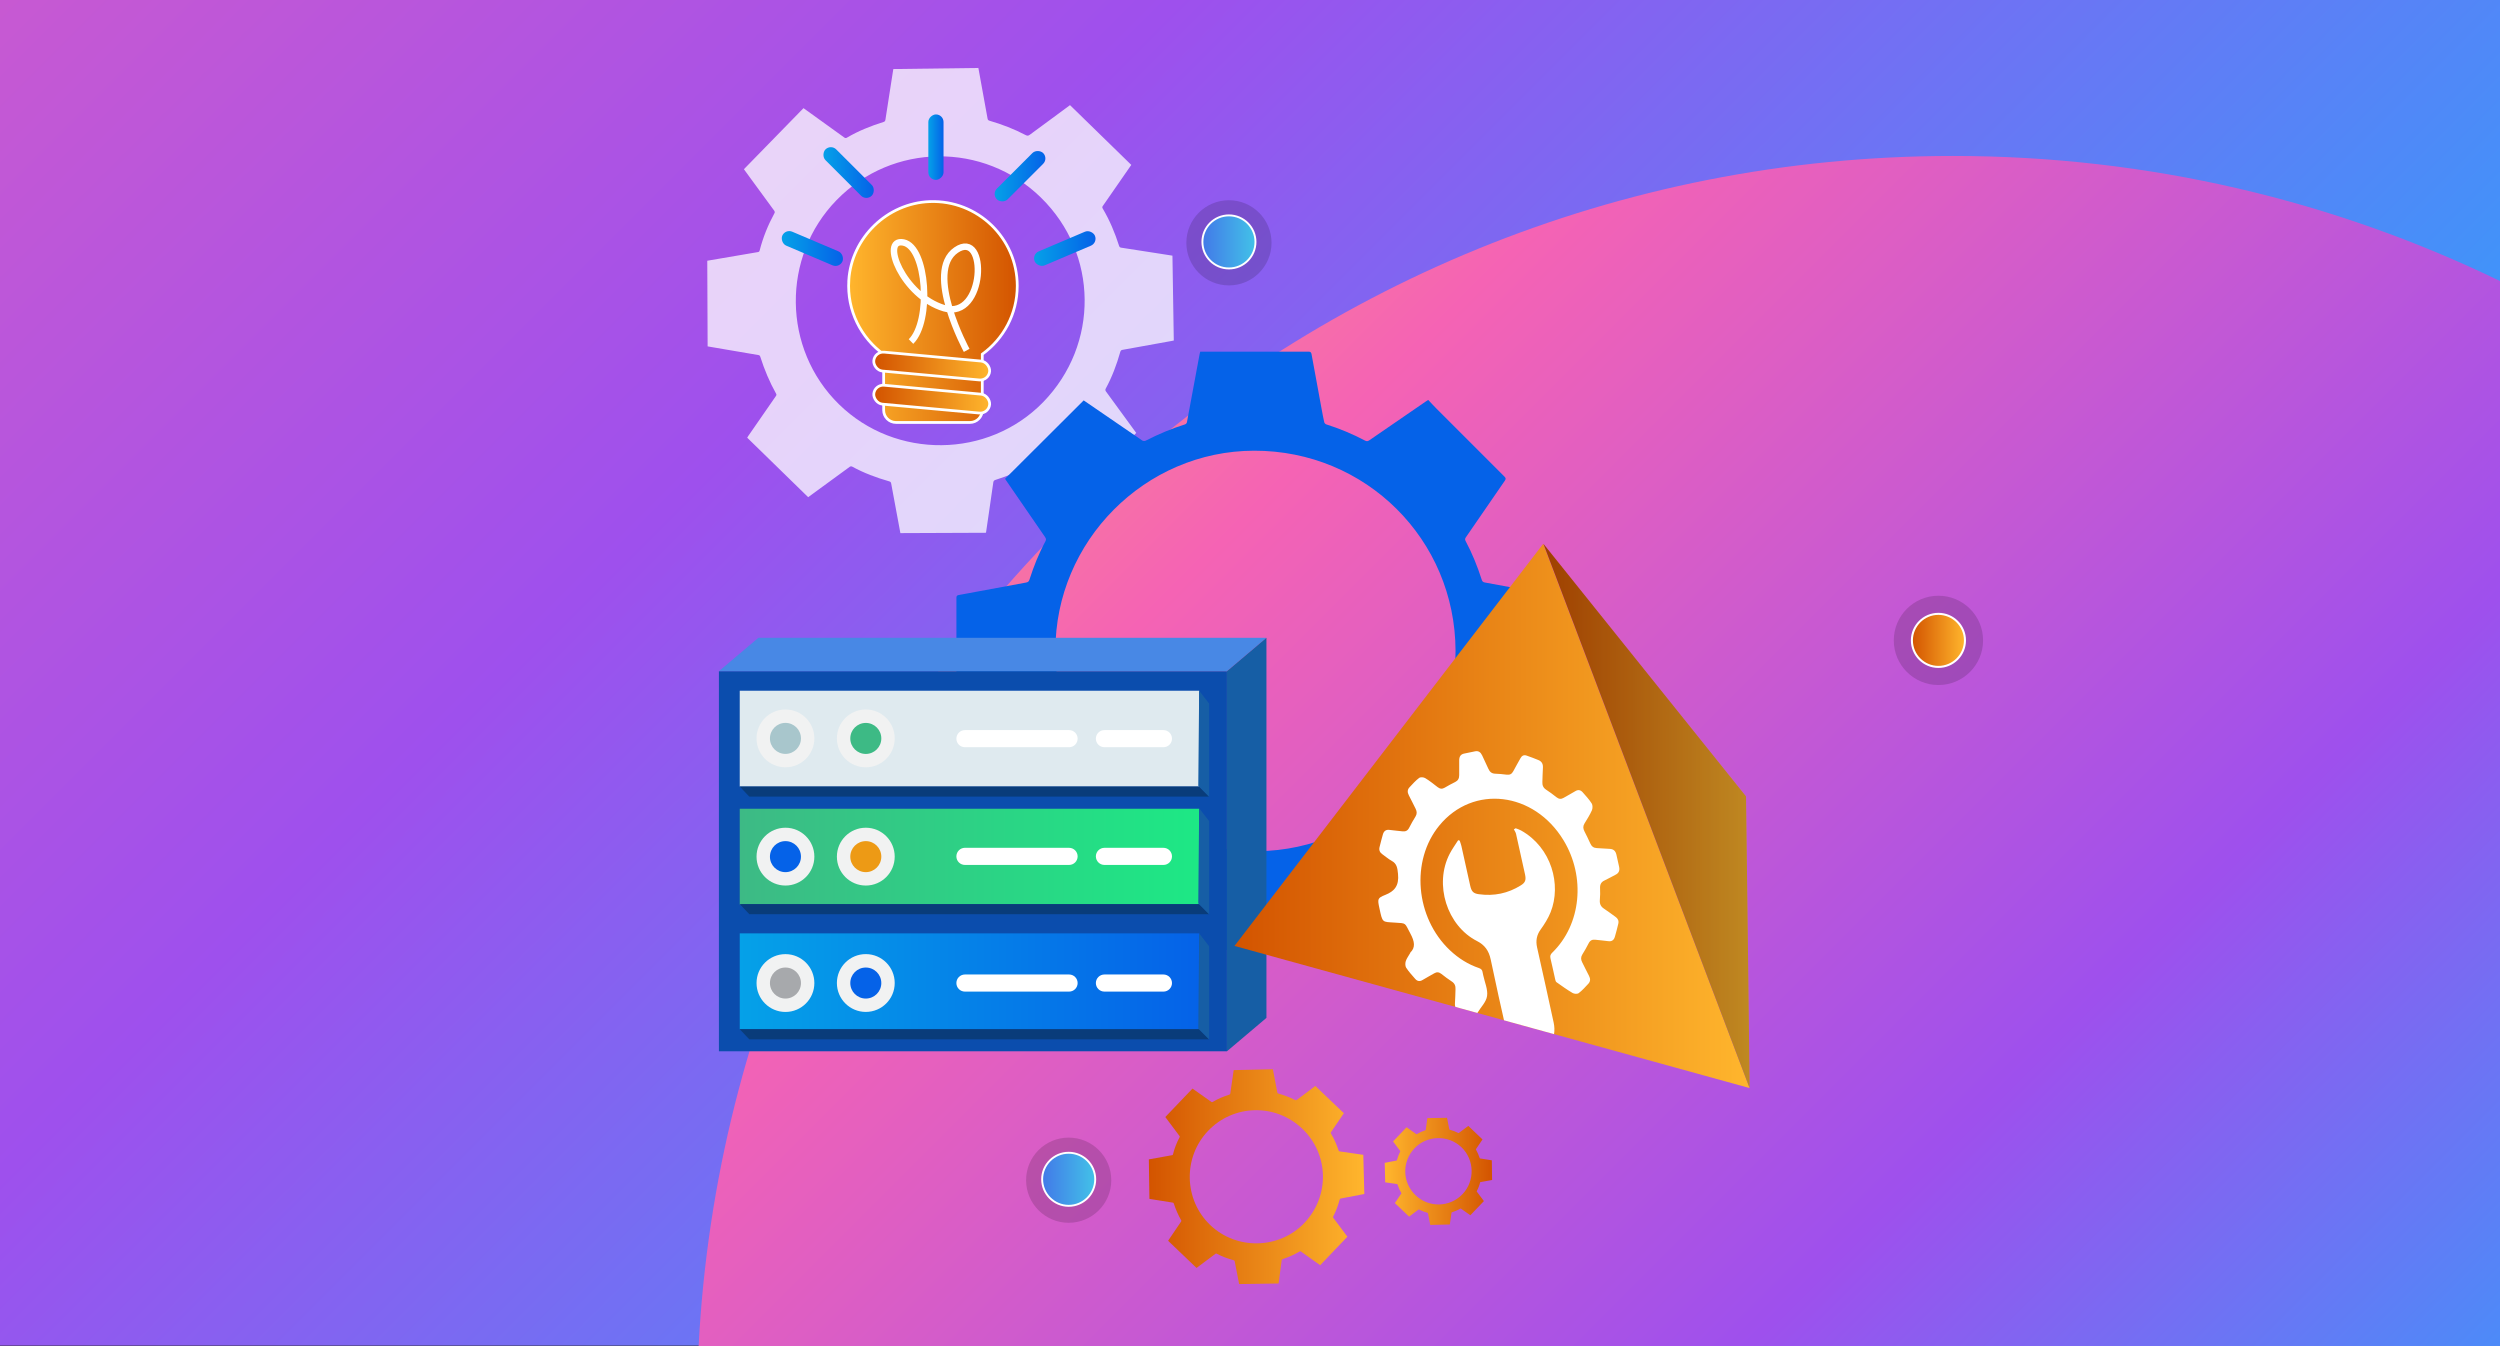 <?xml version="1.0" encoding="UTF-8"?>
<svg id="Layer_1" data-name="Layer 1" xmlns="http://www.w3.org/2000/svg" xmlns:xlink="http://www.w3.org/1999/xlink" viewBox="0 0 780 420">
  <rect x="0" y="0" width="780" height="420" fill="#333333" stroke="none"/>
  <defs>
    <style>
      .cls-1 {
        fill: #165ea5;
      }

      .cls-2 {
        fill: url(#linear-gradient-2);
      }

      .cls-3 {
        fill: #fff;
      }

      .cls-4 {
        fill: url(#linear-gradient-17);
      }

      .cls-5 {
        fill: #a7a9ac;
      }

      .cls-6 {
        fill: url(#linear-gradient-15);
      }

      .cls-7 {
        fill: url(#linear-gradient-18);
      }

      .cls-8 {
        fill: url(#linear-gradient-14);
      }

      .cls-9 {
        fill: url(#linear-gradient-20);
      }

      .cls-10 {
        fill: #a8c6cc;
      }

      .cls-11 {
        fill: url(#linear-gradient-3);
      }

      .cls-11, .cls-12, .cls-13, .cls-14, .cls-15, .cls-16, .cls-17, .cls-18, .cls-19 {
        stroke: #fff;
        stroke-miterlimit: 10;
      }

      .cls-11, .cls-18 {
        stroke-width: .6px;
      }

      .cls-12 {
        fill: url(#linear-gradient-12);
      }

      .cls-12, .cls-13, .cls-16 {
        stroke-width: .86px;
      }

      .cls-13 {
        fill: url(#linear-gradient-13);
      }

      .cls-14 {
        stroke-dasharray: 0 7.68;
      }

      .cls-14, .cls-15 {
        stroke-width: 2.56px;
      }

      .cls-14, .cls-15, .cls-20, .cls-21, .cls-22, .cls-19 {
        fill: none;
      }

      .cls-23 {
        fill: url(#linear-gradient-10);
      }

      .cls-24 {
        opacity: .15;
      }

      .cls-25 {
        fill: #4888e5;
      }

      .cls-26 {
        fill: url(#linear-gradient-16);
      }

      .cls-15 {
        stroke-dasharray: 0 7.68;
      }

      .cls-27 {
        fill: #0b4dad;
      }

      .cls-28 {
        fill: #f1f2f2;
      }

      .cls-16 {
        fill: url(#linear-gradient-11);
      }

      .cls-29 {
        fill: url(#linear-gradient-5);
      }

      .cls-20 {
        opacity: .75;
      }

      .cls-17 {
        fill: url(#linear-gradient-6);
        stroke-width: .64px;
      }

      .cls-22 {
        clip-path: url(#clippath);
      }

      .cls-30 {
        fill: url(#linear-gradient-9);
      }

      .cls-18 {
        fill: url(#linear-gradient-7);
      }

      .cls-31 {
        fill: #3dba85;
      }

      .cls-32 {
        fill: #dfeaef;
      }

      .cls-33 {
        fill: #0562e8;
      }

      .cls-34 {
        fill: url(#linear-gradient);
      }

      .cls-19 {
        stroke-width: 2.02px;
      }

      .cls-35 {
        fill: #ed9a15;
      }

      .cls-36 {
        fill: #093c7a;
      }

      .cls-37 {
        fill: url(#linear-gradient-19);
      }

      .cls-38 {
        opacity: .25;
      }

      .cls-39 {
        fill: url(#linear-gradient-4);
      }

      .cls-40 {
        fill: url(#linear-gradient-8);
      }
    </style>
    <linearGradient id="linear-gradient" x1="-502.76" y1="-682.94" x2="639.39" y2="459.2" gradientTransform="translate(780 419.64) rotate(-180)" gradientUnits="userSpaceOnUse">
      <stop offset="0" stop-color="#ffcd4c"/>
      <stop offset=".34" stop-color="#f563b4"/>
      <stop offset=".68" stop-color="#9e50ed"/>
      <stop offset=".99" stop-color="#1aafff"/>
    </linearGradient>
    <linearGradient id="linear-gradient-2" x1="590.01" y1="474.97" x2="-20.75" y2="-135.79" gradientTransform="translate(780 419.82) rotate(-180)" xlink:href="#linear-gradient"/>
    <linearGradient id="linear-gradient-3" x1="375.15" y1="75.48" x2="391.71" y2="75.48" gradientUnits="userSpaceOnUse">
      <stop offset="0" stop-color="#4279e8"/>
      <stop offset="1" stop-color="#42c2e8"/>
    </linearGradient>
    <linearGradient id="linear-gradient-4" x1="358.4" y1="367.13" x2="425.63" y2="367.13" gradientUnits="userSpaceOnUse">
      <stop offset="0" stop-color="#d35400"/>
      <stop offset="1" stop-color="#ffb62d"/>
    </linearGradient>
    <linearGradient id="linear-gradient-5" x1="-3122.08" y1="-2842.9" x2="-3088.57" y2="-2842.9" gradientTransform="translate(-2656.56 -2477.44) rotate(-180)" xlink:href="#linear-gradient-4"/>
    <linearGradient id="linear-gradient-6" x1="596.51" y1="199.8" x2="613.07" y2="199.8" xlink:href="#linear-gradient-4"/>
    <linearGradient id="linear-gradient-7" x1="325.15" y1="367.94" x2="341.71" y2="367.94" xlink:href="#linear-gradient-3"/>
    <linearGradient id="linear-gradient-8" x1="580.47" y1="344.02" x2="437.88" y2="237.43" gradientUnits="userSpaceOnUse">
      <stop offset="0" stop-color="#05a1e8"/>
      <stop offset="1" stop-color="#0562e8"/>
    </linearGradient>
    <linearGradient id="linear-gradient-9" x1="534.07" y1="-1830.33" x2="677.41" y2="-1830.33" gradientTransform="translate(-303.27 -1563.06) scale(1 -1)" gradientUnits="userSpaceOnUse">
      <stop offset="0" stop-color="#3dba85"/>
      <stop offset="1" stop-color="#1de885"/>
    </linearGradient>
    <linearGradient id="linear-gradient-10" x1="534.07" y1="-1869.22" x2="677.41" y2="-1869.22" gradientTransform="translate(-303.27 -1563.06) scale(1 -1)" xlink:href="#linear-gradient-8"/>
    <linearGradient id="linear-gradient-11" x1="672.19" y1="97.35" x2="724.8" y2="97.35" gradientTransform="translate(989.57) rotate(-180) scale(1 -1)" xlink:href="#linear-gradient-4"/>
    <linearGradient id="linear-gradient-12" x1="-2035.16" y1="5353.4" x2="-1998.99" y2="5353.4" gradientTransform="translate(2790.35 5270.33) rotate(-5.26) scale(1 -1)" xlink:href="#linear-gradient-4"/>
    <linearGradient id="linear-gradient-13" x1="-2035.16" y1="5363.72" x2="-1998.99" y2="5363.72" gradientTransform="translate(2791.3 5270.29) rotate(-5.26) scale(1 -1)" xlink:href="#linear-gradient-4"/>
    <linearGradient id="linear-gradient-14" x1="322.64" y1="77.53" x2="341.81" y2="77.53" gradientTransform="translate(607.64 278.84) rotate(-156.97)" xlink:href="#linear-gradient-8"/>
    <linearGradient id="linear-gradient-15" x1="310.34" y1="54.97" x2="326.17" y2="54.97" gradientTransform="translate(504.42 318.88) rotate(-135)" xlink:href="#linear-gradient-8"/>
    <linearGradient id="linear-gradient-16" x1="243.88" y1="77.53" x2="263.04" y2="77.53" gradientTransform="translate(-10.13 105.33) rotate(-23.03)" xlink:href="#linear-gradient-8"/>
    <linearGradient id="linear-gradient-17" x1="289.64" y1="45.92" x2="294.38" y2="45.92" gradientTransform="translate(246.1 337.93) rotate(-90)" xlink:href="#linear-gradient-8"/>
    <linearGradient id="linear-gradient-18" x1="256.86" y1="53.83" x2="272.68" y2="53.83" gradientTransform="translate(39.49 202.99) rotate(-45)" xlink:href="#linear-gradient-8"/>
    <linearGradient id="linear-gradient-19" x1="385.16" y1="254.58" x2="545.88" y2="254.58" xlink:href="#linear-gradient-4"/>
    <linearGradient id="linear-gradient-20" x1="481.54" y1="254.58" x2="545.88" y2="254.58" xlink:href="#linear-gradient-4"/>
    <clipPath id="clippath">
      <polygon class="cls-21" points="545.88 339.48 481.47 169.68 385.16 295.13 545.88 339.48"/>
    </clipPath>
  </defs>
  <rect class="cls-34" x="0" y="-.18" width="780" height="420" transform="translate(780 419.64) rotate(180)"/>
  <path class="cls-2" d="m217.97,420c10.69-206.88,181.81-371.34,391.36-371.34,61.18,0,119.08,14.02,170.67,39.02v332.32H217.97Z"/>
  <g>
    <path class="cls-14" d="m391.6,75.76h89.44c4.41,0,7.99,3.58,7.99,7.99v65.04c0,4.41,3.58,7.99,7.99,7.99h100.24c4.16,0,7.54,3.37,7.54,7.54v21.55"/>
    <circle class="cls-24" cx="383.43" cy="75.76" r="13.29"/>
    <circle class="cls-11" cx="383.43" cy="75.48" r="8.28"/>
    <g class="cls-20">
      <path class="cls-3" d="m354.5,135.07c-6.19,6.35-12.39,12.69-18.58,19.04-1.11-.8-2.22-1.6-3.33-2.41-3.21-2.33-6.42-4.66-9.63-6.99-.27-.19-.48-.25-.81-.06-3.66,2.15-7.54,3.81-11.58,5.08-.47.15-.61.39-.67.84-.43,3.07-.88,6.14-1.33,9.21-.31,2.13-.62,4.26-.94,6.44-8.93.04-17.82.07-26.71.11-.06-.33-.11-.56-.15-.8-.91-4.89-1.82-9.78-2.72-14.67-.07-.39-.22-.57-.61-.68-4.01-1.15-7.91-2.59-11.58-4.61-.17-.1-.52-.08-.68.03-2.79,2.02-5.56,4.06-8.34,6.09-1.56,1.14-3.12,2.28-4.69,3.43-6.36-6.2-12.68-12.38-19.02-18.56.1-.17.18-.33.29-.48,2.88-4.17,5.77-8.35,8.66-12.51.19-.27.22-.46.06-.75-2.05-3.66-3.66-7.52-4.93-11.52-.11-.33-.27-.47-.61-.53-2.9-.48-5.8-.99-8.69-1.48-2.36-.4-4.72-.81-7.13-1.22-.04-8.93-.07-17.82-.11-26.72.38-.07.67-.12.97-.17,4.88-.83,9.77-1.67,14.65-2.5.31-.05.6-.05.71-.49,1.05-4.11,2.63-8.02,4.67-11.75.09-.16.06-.47-.05-.62-2.46-3.39-4.94-6.76-7.42-10.14-.71-.97-1.41-1.94-2.1-2.89,6.22-6.38,12.4-12.7,18.59-19.05,1.51,1.09,3,2.16,4.49,3.23,2.73,1.96,5.46,3.93,8.18,5.89.27.19.49.32.86.1,3.59-2.12,7.44-3.65,11.4-4.89.39-.12.57-.3.63-.72.58-3.82,1.18-7.64,1.78-11.46.23-1.49.47-2.98.68-4.35,8.89-.11,17.7-.22,26.54-.34.03.17.07.38.11.6.92,5.05,1.84,10.11,2.75,15.16.07.39.2.58.6.7,3.91,1.14,7.7,2.59,11.31,4.49.5.26.83.23,1.28-.11,2.25-1.69,4.54-3.34,6.81-5.01,1.91-1.41,3.82-2.82,5.73-4.23,6.38,6.22,12.75,12.44,19.13,18.66-.03.03-.06.05-.08.09-2.94,4.25-5.88,8.51-8.84,12.75-.2.28-.15.5,0,.76,2.17,3.67,3.81,7.58,5.1,11.64.13.4.33.52.71.58,3.78.58,7.56,1.17,11.34,1.76,1.53.24,3.06.48,4.6.72.14,8.86.28,17.67.42,26.48-.36.07-.58.12-.8.16-5.05.92-10.1,1.84-15.16,2.74-.41.07-.61.22-.73.64-1.14,4-2.58,7.87-4.58,11.53-.1.19-.09.56.04.73,1.43,2,2.89,3.97,4.34,5.95,1.72,2.36,3.44,4.71,5.16,7.07Zm-29.7-73.4c-17.89-17.46-46.3-17.14-63.75.72-17.29,17.71-16.97,46.47.72,63.76,17.66,17.26,46.52,16.96,63.69-.67,17.53-17.99,17.23-46.34-.67-63.81Z"/>
    </g>
    <path class="cls-39" d="m420.37,385.87c-2.82,2.96-5.65,5.91-8.47,8.87-.52-.36-1.03-.73-1.55-1.09-1.49-1.06-2.98-2.12-4.47-3.18-.12-.09-.22-.11-.37-.03-1.68,1.01-3.46,1.79-5.31,2.4-.22.07-.28.18-.31.39-.18,1.42-.38,2.84-.57,4.25-.13.98-.27,1.97-.4,2.97-4.12.06-8.22.12-12.31.18-.03-.15-.05-.26-.07-.37-.44-2.25-.89-4.5-1.32-6.75-.03-.18-.1-.26-.28-.31-1.86-.51-3.66-1.15-5.36-2.07-.08-.04-.24-.03-.31.02-1.28.94-2.54,1.9-3.81,2.85-.71.53-1.43,1.07-2.14,1.6-2.96-2.83-5.91-5.64-8.86-8.47.05-.08.08-.15.13-.22,1.31-1.94,2.62-3.88,3.93-5.81.09-.13.1-.21.02-.35-.96-1.68-1.72-3.45-2.33-5.29-.05-.15-.12-.22-.28-.24-1.34-.21-2.68-.43-4.02-.64-1.09-.18-2.18-.35-3.29-.53-.06-4.12-.12-8.22-.18-12.32.17-.03.31-.06.45-.08,2.25-.41,4.5-.82,6.74-1.22.14-.03.28-.03.33-.23.47-1.9,1.17-3.71,2.1-5.44.04-.07.02-.22-.03-.29-1.15-1.55-2.31-3.09-3.47-4.64-.33-.44-.66-.89-.98-1.32,2.84-2.97,5.65-5.92,8.48-8.87.7.49,1.39.98,2.08,1.47,1.27.89,2.53,1.78,3.8,2.68.13.09.23.14.39.04,1.64-1,3.41-1.72,5.23-2.31.18-.06.26-.14.29-.34.25-1.77.51-3.53.77-5.29.1-.69.2-1.38.29-2.01,4.1-.1,8.16-.19,12.23-.28.02.08.04.18.05.28.45,2.33.9,4.65,1.34,6.98.03.18.1.27.28.32,1.81.51,3.56,1.15,5.24,2.02.23.12.38.1.59-.06,1.03-.79,2.08-1.56,3.12-2.34.88-.66,1.75-1.32,2.62-1.98,2.97,2.84,5.94,5.67,8.91,8.51-.01.01-.03.03-.04.04-1.34,1.97-2.67,3.95-4.01,5.92-.09.13-.07.23,0,.35,1.02,1.68,1.79,3.48,2.41,5.34.06.18.15.24.33.26,1.75.25,3.49.5,5.24.76.71.1,1.41.21,2.13.31.11,4.08.22,8.15.32,12.21-.17.04-.27.06-.37.08-2.32.45-4.65.9-6.98,1.34-.19.04-.28.11-.33.3-.51,1.85-1.15,3.64-2.05,5.34-.05.09-.04.26.02.34.67.91,1.35,1.82,2.03,2.72.81,1.08,1.61,2.16,2.41,3.23Zm-14.05-33.7c-8.33-7.96-21.43-7.68-29.38.64-7.89,8.25-7.6,21.51.64,29.39,8.22,7.87,21.53,7.59,29.36-.62,7.99-8.38,7.72-21.45-.62-29.42Z"/>
    <path class="cls-29" d="m434.64,356.12c1.41-1.47,2.82-2.95,4.22-4.42.26.18.51.36.77.55.74.53,1.49,1.05,2.23,1.58.06.04.11.06.19.01.84-.5,1.72-.89,2.65-1.2.11-.04.14-.09.15-.19.09-.71.19-1.41.28-2.12.07-.49.13-.98.2-1.48,2.05-.03,4.1-.06,6.14-.09.02.07.03.13.04.18.22,1.12.44,2.24.66,3.37.02.09.05.13.14.16.93.25,1.82.58,2.67,1.03.04.02.12.02.16,0,.64-.47,1.27-.95,1.9-1.42.35-.27.71-.53,1.07-.8,1.48,1.41,2.94,2.81,4.42,4.22-.02.04-.04.08-.06.11-.65.97-1.3,1.93-1.96,2.9-.04.06-.05.11-.01.17.48.84.86,1.72,1.16,2.64.03.08.06.11.14.12.67.1,1.33.21,2,.32.54.09,1.09.17,1.64.26.03,2.05.06,4.1.09,6.14-.09.02-.15.03-.22.04-1.12.2-2.24.41-3.36.61-.07.01-.14.01-.16.11-.23.95-.58,1.85-1.05,2.71-.02.04-.01.11.01.14.57.77,1.15,1.54,1.73,2.31.17.22.33.44.49.66-1.41,1.48-2.82,2.95-4.22,4.42-.35-.25-.69-.49-1.04-.73-.63-.44-1.26-.89-1.89-1.33-.06-.04-.11-.07-.2-.02-.82.5-1.7.86-2.61,1.15-.09.03-.13.07-.14.17-.12.88-.25,1.76-.38,2.64-.05.34-.1.69-.15,1-2.04.05-4.07.09-6.1.14,0-.04-.02-.09-.03-.14-.22-1.16-.45-2.32-.67-3.48-.02-.09-.05-.13-.14-.16-.9-.25-1.78-.58-2.61-1-.12-.06-.19-.05-.29.03-.51.39-1.04.78-1.55,1.17-.44.33-.87.66-1.31.99-1.48-1.41-2.96-2.83-4.44-4.24,0,0,.01-.01.02-.02.67-.98,1.33-1.97,2-2.95.04-.07.03-.11,0-.17-.51-.84-.89-1.73-1.2-2.66-.03-.09-.08-.12-.16-.13-.87-.12-1.74-.25-2.61-.38-.35-.05-.7-.1-1.06-.15-.05-2.03-.11-4.06-.16-6.08.08-.02.13-.03.18-.04,1.16-.22,2.32-.45,3.48-.67.09-.02.14-.05.17-.15.25-.92.57-1.81,1.02-2.66.02-.04.02-.13-.01-.17-.33-.46-.67-.91-1.01-1.36-.4-.54-.8-1.07-1.2-1.61Zm7,16.79c4.15,3.97,10.68,3.83,14.65-.32,3.93-4.11,3.79-10.72-.32-14.65-4.1-3.92-10.73-3.78-14.63.31-3.98,4.18-3.85,10.69.31,14.66Z"/>
    <path class="cls-14" d="m471.33,365.36h123.19c5.67,0,10.27-4.6,10.27-10.27v-137.05"/>
    <circle class="cls-24" cx="604.79" cy="199.8" r="13.93"/>
    <circle class="cls-17" cx="604.79" cy="199.8" r="8.28"/>
    <path class="cls-15" d="m325.83,368.22h-145.75c-10.38,0-18.79-8.41-18.79-18.79V89.44c0-7.56,6.13-13.68,13.68-13.68h49.34"/>
    <circle class="cls-24" cx="333.43" cy="368.22" r="13.29"/>
    <circle class="cls-18" cx="333.43" cy="367.94" r="8.28"/>
    <path class="cls-40" d="m374.43,296.45c-.38-1.97-.76-3.93-1.12-5.9-.8-4.31-1.59-8.63-2.39-12.95-.2-1.07-.37-2.14-.61-3.19-.05-.23-.29-.53-.5-.6-4.31-1.33-8.44-3.09-12.45-5.15-.26-.13-.75-.07-1,.1-5.91,4.03-11.81,8.09-17.7,12.15-.2.14-.41.26-.55.35-8.17-8.16-16.31-16.29-24.52-24.49.88-1.29,1.82-2.67,2.77-4.05,3.22-4.69,6.44-9.39,9.68-14.07.31-.44.41-.8.13-1.32-2.02-3.76-3.64-7.69-4.9-11.76-.26-.84-.72-1.05-1.46-1.18-4.05-.73-8.1-1.48-12.15-2.24-2.88-.54-5.75-1.1-8.63-1.61-.55-.1-.63-.34-.63-.81,0-11.07.01-22.14,0-33.22,0-.6.21-.77.77-.87,6.98-1.28,13.96-2.59,20.94-3.88.56-.1.88-.29,1.07-.88,1.33-4.16,2.94-8.21,5.02-12.05.3-.55.1-.9-.18-1.32-4.04-5.87-8.08-11.75-12.12-17.62-.12-.18-.23-.36-.32-.51,8.18-8.16,16.33-16.28,24.53-24.46,2.02,1.39,4.12,2.82,6.22,4.26,4.02,2.76,8.04,5.53,12.07,8.27.24.16.74.2.99.07,3.99-2.05,8.1-3.79,12.37-5.13.24-.07.52-.39.56-.64,1.34-7.11,2.65-14.22,3.97-21.33.04-.21.11-.41.18-.69.28,0,.55,0,.81,0,10.99,0,21.98,0,32.97-.02.69,0,.85.27.96.85,1.03,5.68,2.08,11.35,3.13,17.02.26,1.38.5,2.77.82,4.14.06.27.35.6.61.68,4.2,1.33,8.24,3.01,12.13,5.07.55.29.91.19,1.37-.13,5.87-4.05,11.74-8.08,17.62-12.11.18-.12.36-.23.72-.45.78.83,1.55,1.69,2.37,2.51,7.12,7.14,14.25,14.28,21.4,21.4.45.45.51.73.13,1.28-4.07,5.88-8.11,11.79-12.17,17.68-.28.41-.31.7-.07,1.15,2.05,3.86,3.69,7.9,5.02,12.06.17.53.42.78.98.88,6.29,1.15,12.57,2.32,18.85,3.48.72.13,1.43.32,2.16.39.65.06.77.37.76.95-.02,5.54-.02,11.07,0,16.61,0,5.45.01,10.91.04,16.36,0,.61-.12.89-.79,1.01-5.12.92-10.23,1.89-15.34,2.84-1.86.35-3.73.71-5.6,1.02-.61.1-.9.38-1.09.97-1.3,4.09-2.9,8.06-4.92,11.84-.3.57-.24.94.1,1.44,4.03,5.84,8.04,11.71,12.08,17.55.35.5.35.78-.09,1.22-7.83,7.81-15.65,15.64-23.47,23.46-.13.13-.28.25-.49.43-1.64-1.12-3.29-2.24-4.94-3.37-4.47-3.07-8.94-6.14-13.4-9.22-.41-.28-.72-.3-1.16-.07-3.89,2.05-7.93,3.76-12.14,5.04-.44.13-.64.32-.73.8-.99,5.44-2.01,10.87-3.02,16.3-.35,1.86-.7,3.72-1.05,5.61h-34.59Zm-45.14-93.45c-.05,34.8,28.32,62.95,63.17,62.57,34.08-.37,61.78-28.34,61.67-62.51-.11-34.75-27.99-62.5-62.86-62.44-34.04.06-62.05,28.24-61.98,62.38Z"/>
    <g>
      <rect class="cls-27" x="224.3" y="209.41" width="158.51" height="118.59"/>
      <polygon class="cls-25" points="382.81 209.41 224.3 209.41 236.62 198.99 395.13 198.99 382.81 209.41"/>
      <polygon class="cls-1" points="395.13 317.58 382.81 328 382.81 209.41 395.13 198.99 395.13 317.58"/>
      <g>
        <g>
          <rect class="cls-30" x="230.8" y="252.33" width="143.34" height="29.89"/>
          <rect class="cls-23" x="230.8" y="291.21" width="143.34" height="29.89"/>
          <rect class="cls-32" x="230.8" y="215.51" width="143.34" height="29.89"/>
          <circle class="cls-28" cx="245.06" cy="267.27" r="9.02"/>
          <circle class="cls-28" cx="270.13" cy="267.27" r="9.02"/>
          <circle class="cls-28" cx="245.06" cy="306.71" r="9.02"/>
          <path class="cls-28" d="m270.13,297.68c4.98,0,9.02,4.04,9.02,9.02s-4.04,9.02-9.02,9.02c-4.98,0-9.02-4.04-9.02-9.02s4.04-9.02,9.02-9.02Z"/>
          <path class="cls-28" d="m245.06,221.36c4.98,0,9.02,4.04,9.02,9.02s-4.04,9.02-9.02,9.02c-4.98,0-9.02-4.04-9.02-9.02s4.04-9.02,9.02-9.02Z"/>
          <path class="cls-28" d="m270.13,221.36c4.98,0,9.02,4.04,9.02,9.02s-4.04,9.02-9.02,9.02c-4.98,0-9.02-4.04-9.02-9.02s4.04-9.02,9.02-9.02Z"/>
          <circle class="cls-33" cx="245.06" cy="267.27" r="4.84"/>
          <circle class="cls-35" cx="270.13" cy="267.27" r="4.84"/>
          <circle class="cls-5" cx="245.06" cy="306.71" r="4.84"/>
          <path class="cls-10" d="m245.06,225.54c2.68,0,4.84,2.17,4.84,4.84s-2.17,4.84-4.84,4.84c-2.68,0-4.84-2.17-4.84-4.84s2.17-4.84,4.84-4.84Z"/>
          <circle class="cls-33" cx="270.13" cy="306.71" r="4.84"/>
          <circle class="cls-31" cx="270.13" cy="230.39" r="4.84"/>
          <path class="cls-3" d="m301.06,264.52h32.5c1.47,0,2.66,1.2,2.66,2.67h0c0,1.47-1.19,2.67-2.66,2.67h-32.5c-1.47,0-2.67-1.19-2.67-2.67h0c0-1.47,1.19-2.67,2.66-2.68h0Z"/>
          <path class="cls-3" d="m301.06,304.04h32.5c1.47,0,2.66,1.2,2.66,2.67h0c0,1.47-1.19,2.67-2.66,2.67h-32.5c-1.47,0-2.67-1.19-2.67-2.67h0c0-1.47,1.19-2.67,2.67-2.67Z"/>
          <path class="cls-3" d="m344.58,304.04h18.42c1.47,0,2.66,1.2,2.66,2.67h0c0,1.47-1.19,2.67-2.66,2.67h-18.42c-1.47,0-2.67-1.19-2.67-2.67h0c0-1.47,1.19-2.67,2.67-2.67Z"/>
          <path class="cls-3" d="m344.58,264.52h18.42c1.47,0,2.66,1.2,2.66,2.67h0c0,1.47-1.19,2.67-2.66,2.67h-18.42c-1.47,0-2.66-1.2-2.67-2.67h0c0-1.47,1.2-2.67,2.67-2.67Z"/>
          <path class="cls-3" d="m344.58,227.79h18.42c1.47,0,2.66,1.2,2.66,2.67h0c0,1.47-1.19,2.67-2.66,2.67,0,0,0,0,0,0h-18.42c-1.47,0-2.67-1.19-2.67-2.67h0c0-1.47,1.19-2.67,2.67-2.67Z"/>
          <path class="cls-3" d="m301.06,227.79h32.5c1.47,0,2.66,1.2,2.66,2.67h0c0,1.47-1.19,2.67-2.66,2.67,0,0,0,0,0,0h-32.5c-1.47,0-2.67-1.19-2.67-2.66h0c0-1.47,1.19-2.67,2.66-2.68,0,0,0,0,0,0Z"/>
        </g>
        <polygon class="cls-36" points="230.8 245.39 233.78 248.55 377.23 248.55 374.14 245.39 230.8 245.39"/>
        <polygon class="cls-1" points="374.14 215.51 377.23 219.49 377.23 248.55 373.86 245.18 374.14 215.51"/>
        <polygon class="cls-36" points="230.8 282.07 233.78 285.22 377.23 285.22 374.14 282.07 230.8 282.07"/>
        <polygon class="cls-1" points="374.14 252.18 377.23 256.16 377.23 285.22 373.86 281.86 374.14 252.18"/>
        <polygon class="cls-36" points="230.8 321.12 233.78 324.27 377.23 324.27 374.14 321.12 230.8 321.12"/>
        <polygon class="cls-1" points="374.14 291.23 377.23 295.21 377.23 324.27 373.86 320.9 374.14 291.23"/>
      </g>
    </g>
    <g>
      <g>
        <g>
          <path class="cls-16" d="m264.83,87.43c-.62,9.49,3.82,18.01,10.87,23.11v17.42c0,2.13,1.73,3.85,3.85,3.85h23.07c2.13,0,3.85-1.73,3.85-3.85v-17.44c6.61-4.78,10.91-12.54,10.91-21.32,0-14.87-12.32-26.85-27.29-26.3-13.29.49-24.39,11.26-25.27,24.53Z"/>
          <rect class="cls-12" x="272.54" y="121.59" width="36.3" height="5.92" rx="2.96" ry="2.96" transform="translate(12.65 -26.14) rotate(5.26)"/>
          <rect class="cls-13" x="272.54" y="111.26" width="36.3" height="5.92" rx="2.96" ry="2.96" transform="translate(11.7 -26.18) rotate(5.26)"/>
        </g>
        <path class="cls-19" d="m301.6,109.32s-13.28-24.46-3.29-31.3c10-6.84,9.12,21.96-3.73,18.15-12.85-3.81-20.08-21.96-12.72-20.52,7.37,1.45,8.81,24.6,2.37,30.91"/>
      </g>
      <rect class="cls-8" x="322.02" y="75.16" width="20.42" height="4.74" rx="2.37" ry="2.37" transform="translate(668.3 18.92) rotate(156.97)"/>
      <rect class="cls-6" x="308.05" y="52.6" width="20.42" height="4.74" rx="2.37" ry="2.37" transform="translate(582.16 -131.2) rotate(135)"/>
      <rect class="cls-26" x="243.25" y="75.16" width="20.42" height="4.74" rx="2.37" ry="2.37" transform="translate(50.53 -92.97) rotate(23.03)"/>
      <rect class="cls-4" x="281.8" y="43.55" width="20.42" height="4.74" rx="2.37" ry="2.37" transform="translate(337.93 -246.1) rotate(90)"/>
      <rect class="cls-7" x="254.56" y="51.46" width="20.42" height="4.74" rx="2.37" ry="2.37" transform="translate(115.61 -171.45) rotate(45)"/>
    </g>
    <g>
      <polygon class="cls-37" points="545.88 339.48 481.47 169.68 385.16 295.13 545.88 339.48"/>
      <path class="cls-9" d="m545.88,339.48c0-3.79-1.12-91-1.12-91l-63.22-78.81,64.34,169.81Z"/>
      <path class="cls-38" d="m545.88,339.48c0-3.79-1.12-91-1.12-91l-63.22-78.81,64.34,169.81Z"/>
    </g>
    <g class="cls-22">
      <g>
        <path class="cls-3" d="m440,297.21c1.68-1.56,1.36-3.49.05-5.91-1.9-3.49-1.06-3.2-4.91-3.45-3.93-.26-3.77.13-4.76-4.48-.62-2.87-.63-3.19,1.8-4.15,2.86-1.13,4.38-2.82,4-6.58-.19-1.85-.35-3.17-1.98-4.06-1.03-.56-1.94-1.39-2.92-2.07-.8-.56-1.1-1.3-.85-2.26.33-1.31.65-2.62,1.03-3.91.31-1.08.98-1.57,2.08-1.41,1.33.19,2.67.27,4,.44.98.13,1.66-.18,2.14-1.15.59-1.18,1.25-2.32,1.94-3.43.5-.8.51-1.57.06-2.44-.72-1.39-1.38-2.83-2.12-4.21-.51-.96-.46-1.8.2-2.5.96-1.02,1.9-2.1,3-2.92.44-.33,1.39-.26,1.92.06,1.35.81,2.6,1.83,3.87,2.81.76.59,1.45.61,2.22.15,1.07-.64,2.18-1.23,3.29-1.78.84-.42,1.22-1.1,1.21-2.13-.03-1.52,0-3.04,0-4.56-.01-1.17.43-1.91,1.48-2.14,1.17-.25,2.35-.49,3.53-.73,1.01-.2,1.69.3,2.16,1.3.64,1.39,1.31,2.76,1.93,4.16.44,1,1.09,1.49,2.1,1.53,1.21.04,2.42.15,3.63.31.94.12,1.58-.19,2.05-1.09.71-1.37,1.5-2.68,2.23-4.03.43-.8,1.05-1.13,1.88-.85,1.25.43,2.49.9,3.73,1.41,1,.41,1.48,1.18,1.4,2.39-.1,1.46-.1,2.94-.17,4.41-.06,1.07.27,1.85,1.17,2.44,1.11.72,2.17,1.52,3.22,2.35.76.6,1.45.66,2.22.21,1.22-.72,2.48-1.37,3.69-2.11.84-.51,1.6-.4,2.28.37.98,1.12,2.02,2.22,2.82,3.49.32.5.31,1.56.05,2.13-.65,1.45-1.5,2.78-2.32,4.12-.49.81-.46,1.57,0,2.45.64,1.23,1.24,2.48,1.81,3.75.43.96,1.07,1.42,2,1.46,1.38.06,2.76.18,4.13.25,1.06.06,1.75.6,2.02,1.77.29,1.27.56,2.54.85,3.81.26,1.17-.1,1.97-1.04,2.45-1.18.61-2.34,1.27-3.54,1.84-.98.46-1.43,1.2-1.36,2.44.06,1.2.04,2.4-.07,3.59-.11,1.26.29,2.11,1.32,2.77,1.22.78,2.37,1.71,3.57,2.54.75.52,1.08,1.23.87,2.13-.32,1.36-.67,2.71-1.06,4.05-.31,1.09-.99,1.56-2.08,1.4-1.33-.19-2.67-.27-4-.44-.98-.13-1.66.19-2.14,1.16-.59,1.18-1.25,2.32-1.94,3.43-.5.8-.5,1.57-.05,2.44.72,1.39,1.38,2.83,2.12,4.21.52.97.45,1.8-.21,2.5-.96,1.02-1.9,2.1-3,2.92-.44.32-1.39.25-1.92-.06-1.72-1.01-3.37-2.2-5.02-3.37-.23-.16-.34-.62-.41-.96-.49-2.13-.92-4.28-1.44-6.4-.21-.85,0-1.32.56-1.86,9-8.75,10.47-23.57,3.5-35.05-9.21-15.18-28.21-17.44-38.75-4.6-9,10.96-7.49,28.73,3.32,38.93,2.68,2.52,5.69,4.4,9.01,5.53.72.24,1.1.61,1.19,1.41.03.27.12.55.17.82.46,2.18,1.51,4.51,1.21,6.5-.28,1.93-1.98,3.5-3.01,5.26-.49.83-1.11,1.14-2,.81-1.17-.42-2.34-.84-3.49-1.3-1.09-.44-1.63-1.26-1.52-2.59.12-1.41.1-2.85.17-4.27.06-1.07-.26-1.86-1.17-2.44-1.11-.72-2.17-1.52-3.22-2.35-.75-.6-1.45-.67-2.22-.21-1.22.72-2.48,1.37-3.69,2.11-.84.51-1.6.41-2.28-.37-.98-1.12-2-2.23-2.82-3.49-.31-.48-.31-1.43-.12-2.02.26-.84.82-1.54,1.44-2.64Z"/>
        <path class="cls-3" d="m455.42,262.27c.18.55.4,1.09.53,1.65.93,4.13,1.83,8.27,2.75,12.4.41,1.85,1,2.44,2.68,2.67,4.73.67,9.12-.25,13.14-2.77,1.37-.86,1.67-1.65,1.29-3.4-.93-4.23-1.85-8.45-2.81-12.67-.11-.49-.44-.93-.67-1.39.19-.11.37-.22.56-.34.56.22,1.14.38,1.67.68,9.57,5.35,12.64,16.97,9.24,25.49-.78,1.95-1.92,3.75-3.12,5.42-1.22,1.69-1.58,3.47-1.1,5.62,1.74,7.81,3.49,15.62,5.17,23.45,1.08,5-1.75,9.47-6.18,9.93-3.9.4-7.47-2.46-8.47-6.89-1.71-7.58-3.42-15.16-5-22.77-.58-2.77-1.91-4.54-4.25-5.73-9.42-4.79-13.47-17.7-8.56-27.21.77-1.5,1.77-2.85,2.66-4.27.17.05.33.09.5.14Z"/>
      </g>
    </g>
  </g>
</svg>